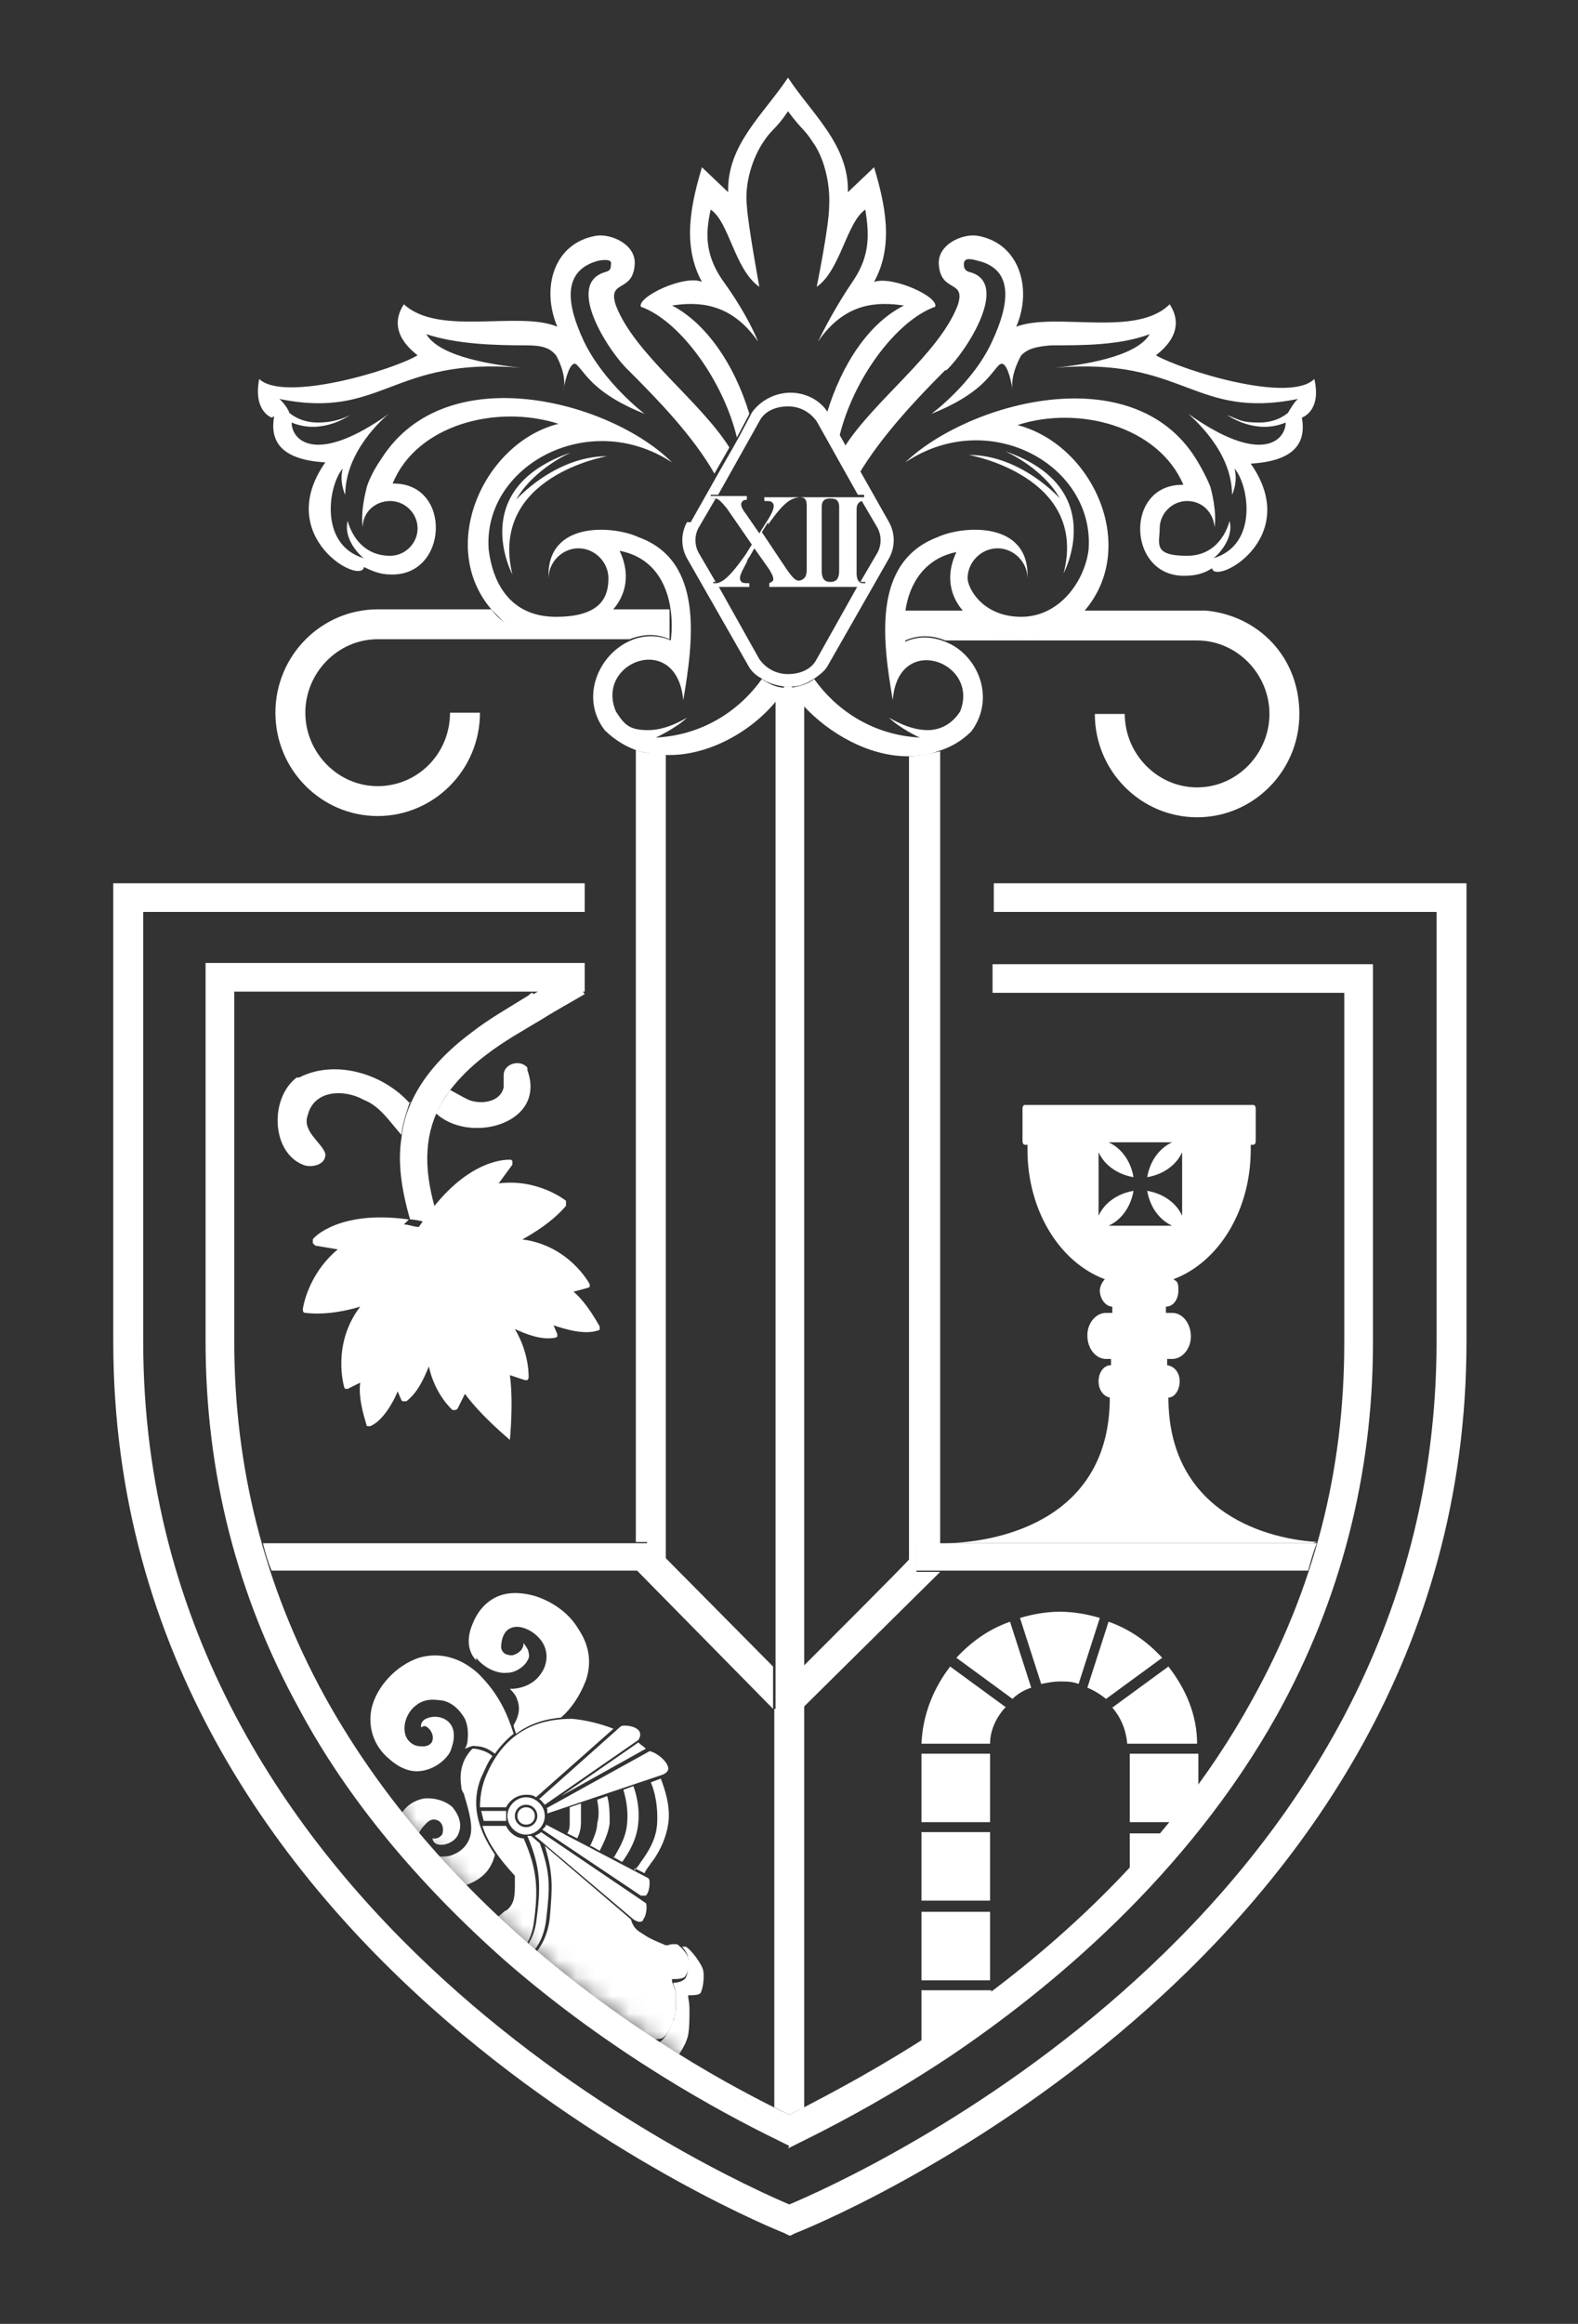 <?xml version="1.0" encoding="UTF-8"?>
<svg xmlns="http://www.w3.org/2000/svg" width="89" height="131" viewBox="0 0 89 131" fill="none">
  <rect x="0" y="0" width="89" height="131" fill="#333333" stroke="none"/>
  <path d="M74.27 86.925C70.964 86.715 65.899 84.96 65.899 78.783C66.251 78.783 66.532 78.362 66.532 77.87C66.532 77.379 66.251 77.028 65.829 76.958V76.607H66.11C66.673 76.607 67.165 76.045 67.165 75.343C67.165 74.571 66.673 74.009 66.11 74.009H65.759V73.658C66.181 73.658 66.462 73.237 66.462 72.746C66.462 72.254 66.392 72.254 66.181 72.114C68.783 71.131 70.542 68.183 70.542 64.814V64.533H70.683C70.753 64.533 70.823 64.463 70.823 64.323V62.498C70.823 62.357 70.753 62.287 70.683 62.287H57.81C57.739 62.287 57.669 62.357 57.669 62.498V64.323C57.669 64.463 57.739 64.533 57.81 64.533H57.95V64.814C57.95 68.183 59.709 71.131 62.312 72.114C62.171 72.254 62.03 72.535 62.03 72.746C62.03 73.237 62.382 73.658 62.734 73.658V74.009H62.382C61.819 74.009 61.327 74.571 61.327 75.273C61.327 76.045 61.819 76.607 62.382 76.607H62.663V76.958C62.241 76.958 61.96 77.379 61.96 77.87C61.96 78.362 62.241 78.712 62.593 78.783C62.593 85.521 56.614 86.925 53.378 86.995H74.059L74.27 86.925ZM62.523 69.096C63.297 68.745 63.789 67.973 63.93 67.13C63.086 67.271 62.312 67.762 61.96 68.534V64.954C62.312 65.727 63.086 66.218 63.93 66.358C63.789 65.516 63.297 64.744 62.523 64.393H66.11C65.337 64.744 64.844 65.516 64.704 66.358C65.548 66.218 66.321 65.727 66.673 64.954V68.534C66.321 67.762 65.548 67.271 64.704 67.13C64.844 67.973 65.337 68.745 66.11 69.096H62.523Z" fill="white"></path>
  <path d="M37.762 36.034V34.35H34.456C33.049 35.894 30.094 36.455 28.406 35.051C28.125 34.841 27.914 34.63 27.703 34.35H21.301C18.136 34.35 15.533 36.947 15.533 40.176C15.533 43.405 18.136 46.002 21.301 46.002C24.467 46.002 27.07 43.405 27.07 40.176H25.381C25.381 42.492 23.552 44.317 21.301 44.317C19.05 44.317 17.221 42.422 17.221 40.176C17.221 37.929 19.05 36.034 21.301 36.034H35.511C36.214 35.754 36.988 35.683 37.762 36.034Z" fill="white"></path>
  <path d="M54.363 34.42H51.057C50.986 34.981 50.986 35.543 51.057 36.104C51.831 35.754 52.675 35.824 53.308 36.104H67.517C69.768 36.104 71.597 38 71.597 40.246C71.597 42.492 69.768 44.387 67.517 44.387C65.266 44.387 63.437 42.492 63.437 40.246H61.749C61.749 43.475 64.352 46.072 67.517 46.072C70.683 46.072 73.285 43.475 73.285 40.246C73.285 37.017 70.964 34.7 68.01 34.42H61.116C60.905 34.63 60.694 34.841 60.413 35.122C58.724 36.596 55.77 36.034 54.363 34.42Z" fill="white"></path>
  <path d="M51.268 42.562V87.908C51.338 87.908 45.289 93.945 45.289 93.945V96.261L53.026 88.61H51.69V87.066H53.026V42.352C52.393 42.492 51.831 42.633 51.268 42.633V42.562Z" fill="white"></path>
  <path d="M36.566 88.54H35.933L43.6 96.331V93.945L37.551 87.838V42.492C36.988 42.492 36.425 42.492 35.862 42.282V86.925H36.496V88.469L36.566 88.54Z" fill="white"></path>
  <path d="M43.671 96.331V118.793C43.952 118.934 44.233 119.074 44.515 119.215L45.078 118.934C45.148 118.934 45.289 118.864 45.359 118.793V39.684C45.078 39.404 44.867 39.053 44.656 38.702H44.233C44.093 38.982 43.882 39.193 43.741 39.404V96.331H43.671Z" fill="white"></path>
  <path d="M15.252 88.54H36.636V86.995H14.83C14.97 87.557 15.111 88.048 15.322 88.54H15.252Z" fill="white"></path>
  <path d="M51.69 86.995V88.54H73.778C73.918 88.048 74.059 87.487 74.27 86.995H51.69Z" fill="white"></path>
  <path d="M15.463 23.469C15.181 25.014 16.026 25.926 18.347 26.067C15.393 30.278 20.387 33.016 20.528 31.963C20.95 32.174 21.442 32.384 22.005 32.384C25.311 32.525 25.522 27.19 22.145 27.26C23.482 23.961 27.984 22.767 31.501 23.891C27.281 24.944 24.608 30.84 27.773 34.42C27.984 34.63 28.195 34.841 28.476 35.122C30.165 36.596 33.119 36.034 34.526 34.42C35.3 33.577 35.581 32.384 34.948 31.05C36.777 31.401 37.621 32.805 37.832 34.42C37.903 34.981 37.903 35.543 37.832 36.104C37.058 35.754 36.214 35.824 35.581 36.104C33.752 36.877 32.697 39.333 34.104 41.158C34.667 41.72 35.37 42.141 36.074 42.352C36.636 42.492 37.199 42.562 37.762 42.562C40.013 42.562 42.404 41.229 43.811 39.474C44.022 39.263 44.163 38.982 44.304 38.772C43.811 38.772 43.389 38.561 42.967 38.281C41.771 39.965 39.731 41.439 36.988 41.58C36.988 41.58 38.184 41.018 38.747 40.456C38.606 40.527 37.621 41.158 36.566 41.158C35.511 41.158 35.229 40.878 34.737 40.105C33.541 37.298 38.184 35.543 38.536 39.474C39.098 36.175 39.731 31.612 36.003 30.278C34.667 29.647 30.798 29.296 30.939 32.595C30.939 31.682 31.712 30.91 32.627 30.91C33.541 30.91 34.315 31.682 34.315 32.595C34.315 33.507 34.034 34.771 31.36 34.771C28.688 34.771 27.773 32.735 27.562 30.98C27.21 26.277 33.19 22.978 37.903 26.067C34.456 22.627 25.17 20.1 21.512 25.856C20.879 26.769 20.668 27.471 20.668 27.541C20.668 27.541 20.317 28.804 20.457 29.717C20.457 28.874 21.161 28.243 22.005 28.243C22.849 28.243 23.552 28.945 23.552 29.787C23.552 30.629 22.849 31.331 22.005 31.331C20.035 31.331 19.613 29.366 19.613 29.366C19.332 30.419 20.387 31.401 20.528 31.472C17.925 30.7 18.558 27.26 19.332 26.418C19.121 27.19 19.472 27.892 19.472 27.892C19.472 25.435 21.653 23.54 21.934 23.329C17.784 26.277 16.448 24.803 16.448 23.82C18.136 24.522 19.613 23.469 19.754 23.399C19.05 23.75 18.417 23.82 17.925 23.82C16.87 23.82 16.307 23.259 16.307 23.259C16.307 23.119 15.885 22.557 15.744 22.487C21.583 23.68 22.075 20.1 29.391 20.732C28.054 20.591 24.819 20.17 24.045 18.837C25.733 19.398 27.843 19.468 29.672 19.468C30.587 19.468 31.009 19.609 31.36 20.03C31.36 20.03 31.994 21.083 31.783 21.995C31.783 21.855 32.134 20.1 32.556 20.591C33.049 21.083 33.541 22.206 36.355 23.329C36.355 23.329 34.034 21.574 32.908 19.188C31.994 17.222 31.642 15.257 33.752 14.695C34.174 14.625 34.526 14.625 34.456 14.906C34.456 15.187 34.385 15.257 34.174 15.327C31.783 15.959 34.385 19.89 35.441 20.872C37.129 22.557 39.098 24.593 40.294 26.698L41.138 25.224C39.45 22.557 35.792 19.96 34.737 17.222C34.245 15.748 35.651 16.52 35.792 14.976C35.933 13.783 34.456 13.151 33.611 13.291C31.22 13.712 30.516 16.239 31.431 18.416C29.25 17.503 24.748 18.977 22.779 17.152C21.723 18.766 23.412 19.89 23.552 20.03C22.145 20.872 16.026 22.697 14.619 21.364C14.267 23.189 15.322 23.54 15.322 23.54L15.463 23.469Z" fill="white"></path>
  <path d="M42.264 23.329C41.42 20.521 39.802 18.205 37.903 17.222C39.309 17.012 41.209 17.012 42.756 19.258C42.475 18.556 41.842 17.292 40.716 15.748C39.731 14.274 39.802 13.081 40.083 11.817C41.138 12.519 41.42 15.187 42.827 16.169C42.827 16.169 42.194 12.73 42.123 11.607C41.982 10.273 42.475 8.869 43.038 8.027C43.53 7.255 43.741 7.325 44.444 6.272C45.218 7.325 45.359 7.255 45.851 8.027C46.414 8.799 46.836 10.203 46.766 11.607C46.766 12.73 46.062 16.169 46.062 16.169C47.399 15.257 47.751 12.519 48.806 11.817C49.017 13.151 49.087 14.344 48.173 15.748C47.117 17.292 46.484 18.556 46.133 19.258C47.68 17.012 49.509 17.012 50.986 17.222C49.017 18.205 47.469 20.521 46.625 23.329L46.696 23.469L47.328 24.663C48.102 21.364 50.564 18.064 52.745 17.292C52.956 16.731 50.353 15.537 49.298 15.889C50.424 13.853 49.931 11.536 49.298 9.431L47.821 10.835C47.891 8.167 45.781 6.412 44.444 4.377C43.038 6.482 40.998 8.167 41.068 10.835L39.591 9.431C38.958 11.536 38.465 13.853 39.591 15.889C38.606 15.467 35.933 16.731 36.144 17.292C38.325 18.064 40.787 21.434 41.56 24.663L42.194 23.469L42.264 23.329Z" fill="white"></path>
  <path d="M53.378 20.872C54.504 19.819 57.036 15.889 54.644 15.327C54.433 15.257 54.363 15.116 54.363 14.906C54.363 14.555 54.644 14.555 55.137 14.695C57.247 15.187 56.895 17.222 55.981 19.188C54.926 21.574 52.534 23.329 52.534 23.329C55.348 22.206 55.84 21.083 56.333 20.591C56.825 20.1 57.106 21.925 57.106 21.995C56.966 21.083 57.599 20.03 57.599 20.03C57.95 19.679 58.373 19.539 59.287 19.468C61.116 19.468 63.156 19.468 64.844 18.837C64.07 20.17 60.834 20.591 59.498 20.732C66.814 20.1 67.306 23.68 73.215 22.487C73.074 22.557 72.723 23.119 72.652 23.259C72.652 23.259 72.09 23.82 71.034 23.82C69.979 23.82 69.979 23.68 69.205 23.399C69.346 23.469 70.823 24.522 72.512 23.82C72.512 24.803 71.175 26.277 67.025 23.329C67.306 23.61 69.487 25.435 69.487 27.892C69.487 27.892 69.838 27.19 69.627 26.418C70.401 27.26 71.034 30.7 68.432 31.472C68.572 31.401 69.627 30.419 69.346 29.366C69.346 29.366 68.924 31.331 66.954 31.331C64.985 31.331 65.407 30.629 65.407 29.787C65.407 28.945 66.11 28.243 66.954 28.243C67.799 28.243 68.432 28.874 68.502 29.717C68.643 28.804 68.291 27.541 68.291 27.541C68.291 27.471 68.01 26.769 67.447 25.856C63.859 20.1 54.574 22.697 51.057 26.067C55.77 22.908 61.749 26.207 61.397 30.98C61.186 32.735 59.779 34.771 57.599 34.771C55.418 34.771 54.574 33.156 54.574 32.595C54.574 31.682 55.348 30.91 56.262 30.91C57.177 30.91 57.95 31.682 57.95 32.595C58.091 29.296 54.222 29.647 52.886 30.278C49.157 31.682 49.791 36.175 50.353 39.474C50.635 35.613 55.277 37.298 54.152 40.105C53.66 40.878 52.956 41.158 52.323 41.158C51.268 41.158 50.283 40.527 50.142 40.456C50.705 41.018 51.831 41.58 51.901 41.58C49.157 41.439 47.117 39.965 45.922 38.281C45.57 38.561 45.078 38.702 44.585 38.772C44.796 39.123 45.007 39.404 45.289 39.755C46.766 41.369 49.017 42.633 51.197 42.633C51.76 42.633 52.323 42.562 52.886 42.352C53.589 42.141 54.222 41.79 54.785 41.229C56.192 39.333 55.137 36.877 53.308 36.175C52.604 35.894 51.831 35.824 51.057 36.175V34.49C51.268 32.876 52.182 31.472 53.941 31.121C53.308 32.454 53.589 33.648 54.363 34.49C55.77 36.034 58.724 36.596 60.413 35.192C60.694 34.981 60.905 34.771 61.116 34.49C64.281 30.91 61.679 25.084 57.388 23.961C60.834 22.838 65.337 24.031 66.743 27.33C63.367 27.26 63.578 32.595 66.884 32.454C67.447 32.454 67.939 32.314 68.361 32.033C68.502 33.016 73.496 30.349 70.542 26.137C72.863 25.996 73.707 25.084 73.426 23.54C73.426 23.54 74.552 23.189 74.129 21.364C72.723 22.767 66.673 20.872 65.196 20.03C65.337 19.89 67.025 18.766 65.97 17.152C64.07 19.047 59.568 17.573 57.317 18.416C58.232 16.31 57.528 13.712 55.137 13.291C54.293 13.151 52.815 13.783 52.956 14.976C53.097 16.52 54.504 15.748 54.011 17.222C52.956 19.96 49.298 22.557 47.61 25.224L48.454 26.698C49.72 24.593 51.62 22.557 53.308 20.872H53.378Z" fill="white"></path>
  <path d="M59.99 32.314C59.99 32.314 62.593 27.471 56.684 25.435C56.684 25.435 58.795 26.347 59.779 28.102C59.779 28.102 57.599 25.645 54.644 25.645C54.644 25.645 61.397 26.839 59.99 32.314Z" fill="white"></path>
  <path d="M29.11 28.172C30.094 26.418 32.205 25.505 32.205 25.505C26.296 27.541 28.898 32.384 28.898 32.384C27.562 26.839 34.245 25.716 34.245 25.716C31.29 25.716 29.11 28.172 29.11 28.172Z" fill="white"></path>
  <path d="M30.024 55.969C29.954 55.969 29.883 56.04 29.813 56.11C28.688 56.812 27.562 57.444 26.577 58.216C24.889 59.479 23.763 60.813 23.13 62.287C22.849 62.919 22.708 63.55 22.638 64.182C22.427 65.516 22.638 67.06 23.13 68.745C23.412 68.745 23.693 68.815 23.974 68.885C24.186 68.604 24.326 68.394 24.537 68.113C23.834 65.656 23.974 63.761 24.959 62.076C25.522 61.164 26.366 60.251 27.492 59.409C28.406 58.707 29.532 58.075 30.587 57.444C31.361 56.952 32.275 56.461 32.978 56.04L32.064 54.776C31.501 55.197 30.798 55.618 30.094 56.04L30.024 55.969Z" fill="white"></path>
  <path d="M23.13 62.217C21.653 60.532 18.91 59.69 16.87 60.743H16.729C15.181 61.936 15.322 64.954 17.081 65.656C17.573 65.867 18.417 65.656 18.347 65.025C18.136 64.393 17.01 63.761 17.362 62.849C17.714 61.445 19.402 61.374 20.528 62.006C21.442 62.357 22.005 63.27 22.638 63.972C22.708 63.34 22.919 62.708 23.13 62.076V62.217Z" fill="white"></path>
  <path d="M24.537 62.708C26.366 64.533 30.868 63.41 29.743 60.322V60.181C29.32 59.69 28.406 59.971 28.406 60.602V61.304C28.195 62.217 26.929 62.287 26.296 61.936C26.014 61.796 25.663 61.585 25.381 61.445C25.241 61.655 25.1 61.866 24.959 62.076C24.819 62.287 24.748 62.498 24.608 62.708H24.537Z" fill="white"></path>
  <path d="M23.06 68.745C19.121 68.183 17.643 69.798 17.643 69.868V70.079L17.784 70.219L19.05 70.43C17.362 71.833 17.081 73.729 17.081 73.799C17.081 73.869 17.081 74.009 17.221 74.009C18.417 74.15 19.613 73.869 20.317 73.658C18.699 75.764 19.402 78.151 19.402 78.151C19.402 78.151 19.402 78.221 19.472 78.291H19.613L20.317 77.94C20.176 78.923 20.668 80.257 20.668 80.327C20.668 80.327 20.668 80.397 20.739 80.397H20.879C21.583 80.116 22.216 78.993 22.427 78.432L22.638 78.923C22.638 78.923 22.638 78.993 22.779 78.993H22.919C23.552 78.502 23.904 77.73 24.186 77.028C24.537 78.642 25.522 79.485 25.522 79.485H25.663C25.663 79.485 25.733 79.485 25.803 79.414L26.225 78.572C27.14 79.835 28.688 81.099 28.758 81.169C28.758 81.099 28.969 79.134 28.758 77.519L29.602 77.8H29.743C29.743 77.8 29.813 77.73 29.813 77.659C29.813 77.659 29.883 76.326 29.039 74.922C29.672 75.203 30.516 75.554 31.29 75.413C31.29 75.413 31.36 75.413 31.431 75.343V75.203L31.22 74.711C31.853 74.922 32.978 75.273 33.752 74.992C33.752 74.992 33.823 74.992 33.823 74.922V74.781C33.823 74.781 33.119 73.448 32.345 72.816L33.119 72.606C33.119 72.606 33.19 72.606 33.26 72.535V72.395C33.26 72.395 32.134 70.219 29.461 69.868C30.094 69.517 31.149 68.885 31.923 67.973V67.692C31.923 67.692 30.376 66.428 28.125 66.709L28.898 65.656V65.446L28.828 65.376H28.758C28.688 65.376 26.507 65.235 24.186 68.394C23.974 68.604 23.834 68.885 23.623 69.166C23.341 69.166 23.06 69.026 22.779 69.026L23.06 68.745Z" fill="white"></path>
  <path d="M38.747 29.436C38.395 30.068 38.395 30.84 38.747 31.472L42.194 37.508C42.334 37.789 42.615 38.07 42.897 38.21C43.249 38.491 43.741 38.631 44.233 38.702H44.656C45.148 38.702 45.57 38.491 45.992 38.21C46.273 38 46.555 37.789 46.696 37.508L50.142 31.472C50.494 30.84 50.494 30.068 50.142 29.436L48.595 26.698L47.751 25.224L47.399 24.593L46.766 23.399C46.766 23.399 46.766 23.329 46.696 23.259C46.273 22.557 45.429 22.136 44.585 22.136C43.741 22.136 42.897 22.557 42.404 23.259L42.334 23.399L41.701 24.593L41.349 25.224L40.505 26.698L38.958 29.436H38.747ZM40.505 27.892L42.827 23.75C43.108 23.189 43.741 22.908 44.444 22.908C45.148 22.908 45.711 23.259 46.062 23.75L48.384 27.892H48.735V28.102H48.524L49.509 29.787C49.72 30.208 49.72 30.7 49.509 31.121L48.524 32.805H48.806V33.016H48.384L46.062 37.157C45.781 37.719 45.148 38 44.444 38C43.741 38 43.178 37.649 42.827 37.157L40.505 33.016H40.224V32.805H40.364L39.38 31.121C39.169 30.7 39.169 30.208 39.38 29.787L40.364 28.102H40.083V27.892H40.505Z" fill="white"></path>
  <path d="M40.083 28.102H40.364C40.505 28.102 40.716 28.313 40.998 28.664L42.404 30.7L42.053 31.261C41.068 32.665 40.716 32.805 40.435 32.876H40.154V33.086H42.264V32.876C41.982 32.876 41.842 32.876 41.771 32.735C41.631 32.525 41.912 32.103 42.123 31.682C42.123 31.612 42.194 31.472 42.264 31.401L42.545 30.91L43.389 32.103C43.46 32.244 43.671 32.525 43.6 32.735C43.6 32.735 43.53 32.805 43.389 32.876V33.086H48.806V32.876H48.595C48.384 32.805 48.313 32.595 48.313 32.314V28.734C48.313 28.383 48.454 28.313 48.595 28.243H48.806V28.032H43.108V28.243C43.389 28.243 43.53 28.243 43.6 28.383C43.741 28.594 43.46 29.085 43.178 29.506L42.827 30.068L42.053 28.945C41.771 28.594 41.771 28.383 41.842 28.313C41.842 28.243 41.982 28.172 42.123 28.172V27.962H40.013V28.172L40.083 28.102ZM46.836 28.102C47.117 28.102 47.329 28.172 47.329 28.594V32.173C47.329 32.595 47.188 32.805 46.836 32.805C46.484 32.805 46.344 32.595 46.344 32.173V28.594C46.344 28.172 46.555 28.102 46.836 28.102ZM43.319 29.576C44.304 28.172 44.656 28.102 45.078 28.032C45.359 28.032 45.5 28.102 45.5 28.523V32.103C45.5 32.525 45.359 32.665 45.078 32.735C44.867 32.735 44.726 32.595 44.374 32.103L42.967 29.997L43.319 29.436V29.576Z" fill="white"></path>
  <path d="M55.84 107.773H51.971V111.634H55.84V107.773Z" fill="white"></path>
  <path d="M51.971 112.195V114.933V115.214L55.91 113.108V112.265V112.195H51.971Z" fill="white"></path>
  <path d="M55.84 98.858H51.971V102.719H55.84V98.858Z" fill="white"></path>
  <path d="M55.84 103.28H51.971V107.141H55.84V103.28Z" fill="white"></path>
  <path d="M63.648 98.297H67.517C67.517 96.682 66.884 95.208 65.899 93.945L62.734 96.261C63.226 96.823 63.508 97.525 63.578 98.297H63.648Z" fill="white"></path>
  <path d="M56.755 96.261L53.589 93.945C52.675 95.138 52.042 96.612 51.971 98.297H55.84C55.84 97.525 56.192 96.823 56.684 96.261H56.755Z" fill="white"></path>
  <path d="M59.779 94.787C60.131 94.787 60.483 94.787 60.834 94.927L62.03 91.207C61.327 90.996 60.553 90.856 59.779 90.856C59.006 90.856 58.232 90.996 57.528 91.207L58.724 94.927C59.076 94.857 59.428 94.787 59.779 94.787Z" fill="white"></path>
  <path d="M62.382 95.77L65.548 93.453C64.704 92.541 63.719 91.839 62.523 91.418L61.327 95.138C61.679 95.278 62.03 95.489 62.382 95.77Z" fill="white"></path>
  <path d="M58.161 95.138L56.966 91.418C55.77 91.839 54.785 92.541 53.941 93.453L57.106 95.77C57.388 95.489 57.739 95.278 58.161 95.138Z" fill="white"></path>
  <path d="M67.306 101.175C67.376 101.034 67.447 100.964 67.588 100.824V98.858H63.719V102.719H66.04L67.306 101.245V101.175Z" fill="white"></path>
  <path d="M63.719 105.246V105.386L64.211 104.895L65.548 103.351H63.719V105.246Z" fill="white"></path>
  <path d="M44.515 126.023L44.233 125.883C43.882 125.743 6.388 110.861 6.388 75.624V49.792H32.978V51.407H8.077V75.624C8.077 108.124 41.068 122.795 44.515 124.269C48.032 122.795 81.023 108.124 81.023 75.624V51.407H56.051V49.792H82.711V75.624C82.711 110.861 45.289 125.743 44.867 125.883L44.585 126.023H44.515ZM44.515 120.969L43.811 120.618C40.646 119.074 34.526 115.775 28.547 110.581C23.623 106.229 19.613 101.455 16.87 96.331C13.352 89.944 11.594 82.994 11.594 75.624V54.285H32.978V55.899H13.212V75.624C13.212 82.713 14.9 89.382 18.277 95.559C21.02 100.543 24.819 105.176 29.602 109.387C35.44 114.512 41.42 117.741 44.515 119.215L45.078 118.934C46.836 118.021 49.65 116.547 52.745 114.512C58.232 110.861 65.759 104.684 70.612 95.84C74.129 89.522 75.818 82.924 75.818 75.694V55.969H55.981V54.355H77.436V75.694C77.436 83.135 75.607 90.224 72.019 96.682C66.954 105.737 59.217 112.125 53.589 115.915C50.424 118.021 47.54 119.566 45.711 120.478L44.444 121.11L44.515 120.969Z" fill="white"></path>
  <mask id="mask0_1_1309" style="mask-type:luminance" maskUnits="userSpaceOnUse" x="14" y="88" width="30" height="32">
    <path d="M35.862 88.54L43.671 96.401V119.004C40.435 117.39 34.878 114.231 29.461 109.528C24.608 105.316 20.809 100.613 18.066 95.629C16.799 93.313 15.744 90.926 14.97 88.469H35.862V88.54Z" fill="white"></path>
  </mask>
  <g mask="url(#mask0_1_1309)">
    <path d="M23.06 105.807C24.256 106.65 26.085 106.65 27.14 105.807C27.421 105.597 27.773 105.176 27.914 104.544C26.858 103 26.577 101.596 27.14 100.192C27.351 99.771 27.492 99.35 27.773 98.999C27.562 98.788 27.21 98.648 26.788 98.577H26.648C26.155 99.069 25.874 99.771 26.014 100.683C26.014 100.753 26.014 100.894 26.155 101.104C26.296 101.596 26.577 102.438 26.577 103.07C26.577 103.842 26.085 104.404 25.381 104.614C24.678 104.755 23.974 104.544 23.693 104.053C23.552 103.842 23.412 103.421 23.974 102.859C24.326 102.438 24.608 102.579 24.748 102.649C24.959 102.789 25.03 103.07 24.959 103.351C24.959 103.421 24.748 103.702 24.396 103.631C24.396 103.842 24.608 103.982 24.748 103.982C25.1 104.053 25.592 103.842 25.803 103.491C25.944 103.21 26.155 102.649 25.522 101.877C25.241 101.596 24.608 101.315 23.904 101.385C23.201 101.526 22.708 101.947 22.427 102.649C21.723 104.474 22.567 105.456 23.201 105.878L23.06 105.807Z" fill="white"></path>
    <path d="M26.858 93.453C27.351 94.085 28.125 94.366 28.617 94.296C29.039 94.296 29.461 94.015 29.672 93.734C29.813 93.523 29.883 93.383 29.813 93.172C29.813 92.962 29.602 92.751 29.532 92.611C29.532 93.032 29.18 93.243 28.898 93.313C28.617 93.313 28.336 93.243 28.265 92.892C28.265 92.12 28.617 91.839 28.828 91.769C29.32 91.558 30.094 91.909 30.516 92.471C30.939 93.032 30.939 93.804 30.446 94.436C30.024 94.998 29.32 95.208 28.758 95.208C28.898 95.349 29.11 95.559 29.18 95.84C29.391 96.401 29.18 96.893 28.969 97.244C28.969 97.384 29.039 97.525 29.11 97.735C29.954 97.103 30.868 96.893 31.642 96.823C32.205 96.331 32.697 95.629 33.049 94.717C33.471 93.453 33.049 92.471 32.627 91.839C32.134 90.996 31.29 90.365 30.305 90.014C29.883 89.873 29.461 89.803 29.039 89.803C27.773 89.803 26.999 90.645 26.648 91.558C26.225 92.541 26.507 93.243 26.858 93.594V93.453Z" fill="white"></path>
    <path d="M21.934 99.139C22.638 99.771 23.341 99.981 24.045 99.771C24.819 99.56 25.381 98.928 25.452 98.577C25.733 97.805 25.592 97.244 25.17 96.963C24.748 96.682 24.186 96.752 23.904 96.963C23.834 97.033 23.693 97.174 23.763 97.384C23.904 97.244 24.045 97.314 24.115 97.384C24.326 97.525 24.467 97.876 24.396 98.086C24.396 98.227 24.186 98.507 23.693 98.437C23.271 98.437 22.919 98.086 22.849 97.735C22.708 97.174 22.99 96.472 23.482 96.121C23.834 95.84 24.256 95.77 24.748 95.84C25.1 95.84 25.663 96.05 26.085 96.682C26.366 97.033 26.436 97.595 26.366 98.156C26.366 98.297 26.296 98.437 26.225 98.577C26.436 98.507 26.648 98.367 26.858 98.437C27.281 98.437 27.632 98.648 27.914 98.858C28.265 98.367 28.617 98.016 28.969 97.735C28.617 96.612 28.125 95.489 26.999 94.366C26.014 93.453 24.819 93.102 23.623 93.453C22.357 93.874 21.231 95.068 20.95 96.331C20.739 97.384 21.09 98.437 21.934 99.139Z" fill="white"></path>
    <path d="M25.1 109.387C25.241 109.387 25.803 109.738 26.155 109.949C26.648 110.23 27.281 110.721 27.492 111.072C27.843 111.704 28.969 112.967 29.602 113.669L29.883 113.95C30.305 114.371 30.868 114.652 31.501 114.652C32.134 114.652 32.627 114.161 32.627 114.161C32.627 114.161 33.752 115.635 34.526 115.915C35.37 116.196 36.988 116.547 37.551 116.477C37.973 116.477 38.465 115.564 38.676 115.143C38.676 115.073 38.747 115.003 38.747 114.933C38.887 114.652 38.887 113.739 38.887 113.318C38.887 112.897 38.817 112.616 38.817 112.616V112.476H38.887C39.028 112.476 39.45 112.476 39.52 112.336C39.661 112.055 39.731 111.423 39.661 111.072C39.591 110.721 38.958 109.879 38.676 109.738H38.465C38.676 109.949 38.817 110.23 38.817 110.44C38.817 110.791 38.817 111.212 38.676 111.493C38.536 111.704 38.184 111.774 37.973 111.774C37.973 111.914 38.114 112.125 38.114 112.406V112.616C38.114 113.178 38.114 113.669 37.973 113.88C37.973 113.88 37.973 113.95 37.903 114.09C37.762 114.441 37.41 115.143 36.988 115.214H36.707C36.144 115.214 35.441 115.073 34.878 114.863C34.315 114.652 33.19 113.318 32.908 112.967C32.767 113.178 32.416 113.599 31.994 113.599C31.572 113.599 31.783 113.599 31.712 113.599C31.431 113.599 31.149 113.599 30.657 113.318C30.235 112.967 29.391 111.844 28.969 111.072L28.547 110.44C28.547 110.44 27.703 109.738 27.21 109.458C26.929 109.247 26.718 109.107 26.577 109.036C26.155 109.177 25.592 109.036 25.1 108.966C24.889 108.966 24.678 108.896 24.467 108.826H24.326C24.326 108.966 24.678 109.458 24.819 109.528L25.1 109.387Z" fill="white"></path>
    <path d="M31.642 101.245L36.425 98.577C36.285 98.437 36.144 98.367 36.003 98.227L31.642 101.245Z" fill="white"></path>
    <path d="M27.07 101.877H28.547C28.758 101.455 29.18 101.175 29.672 101.175C29.883 101.175 30.024 101.175 30.235 101.315L34.596 97.454C33.893 97.174 33.049 96.963 32.275 96.893C30.939 96.893 28.547 97.174 27.351 100.262C27.14 100.824 27.07 101.385 27.07 101.947V101.877Z" fill="white"></path>
    <path d="M26.859 108.615C26.999 108.756 27.281 108.966 27.562 109.177C27.914 109.458 28.336 109.738 28.688 110.019L28.898 110.23C29.11 110.23 29.883 109.809 30.094 108.475C30.376 106.509 30.305 105.386 29.532 103.631C29.11 103.631 28.688 103.28 28.547 102.93H27.21C27.492 103.842 28.125 104.755 29.039 105.737V106.229C29.039 106.79 29.039 107.352 28.547 107.703C28.477 107.703 28.336 107.843 28.265 107.913C27.773 108.264 27.281 108.685 26.788 108.685L26.859 108.615Z" fill="white"></path>
    <path d="M29.532 111.072C29.954 111.774 30.657 112.757 31.079 113.037C31.501 113.318 31.712 113.318 31.994 113.318H32.275C32.697 113.318 33.119 112.687 33.119 112.687C33.119 112.616 33.19 112.687 33.19 112.687C33.19 112.687 34.526 114.371 35.159 114.652C35.863 114.933 36.777 115.003 37.199 114.933C37.551 114.933 37.832 114.301 37.973 113.95C37.973 113.88 37.973 113.81 38.043 113.739C38.114 113.529 38.114 112.897 38.114 112.546V112.336C38.114 112.265 37.903 111.704 37.903 111.704V111.563C37.832 111.563 37.973 111.563 37.973 111.563C38.184 111.563 38.606 111.563 38.676 111.353C38.817 111.142 38.887 110.721 38.817 110.44C38.817 110.16 38.395 109.738 38.184 109.598H37.903C37.762 109.598 37.621 109.738 37.41 109.598C37.058 109.458 36.566 109.247 36.285 109.036C35.933 108.826 35.722 108.685 35.581 108.194L30.727 104.053C31.22 105.667 31.149 106.439 31.009 108.124C30.868 109.317 30.376 109.879 30.024 110.37C29.813 110.581 29.672 110.791 29.602 110.932L29.532 111.072Z" fill="white"></path>
    <path d="M28.969 110.3L29.391 110.861C29.532 110.651 29.672 110.51 29.813 110.3C30.235 109.879 30.657 109.317 30.798 108.264C31.009 106.439 31.079 105.667 30.446 103.912L29.954 103.491H29.743C30.516 105.316 30.516 106.369 30.235 108.405C30.024 109.668 29.321 110.16 28.969 110.3Z" fill="white"></path>
    <path d="M35.792 105.316L36.355 105.597C36.425 105.386 36.636 105.176 36.707 105.035C37.058 104.614 37.551 103.772 37.691 102.789C37.832 101.806 37.48 100.824 37.269 100.262L36.707 100.473C36.918 100.964 37.129 101.806 37.058 102.859C36.988 103.772 36.496 104.474 36.144 104.965C36.074 105.106 35.933 105.246 35.792 105.456V105.316Z" fill="white"></path>
    <path d="M34.596 104.684L35.089 104.965C35.44 104.474 35.933 103.702 36.003 102.719C36.074 102.017 35.933 101.245 35.722 100.683L35.159 100.894C35.3 101.385 35.44 102.017 35.37 102.789C35.3 103.631 34.878 104.263 34.596 104.755V104.684Z" fill="white"></path>
    <path d="M33.33 104.053L33.823 104.333C34.034 103.912 34.315 103.351 34.385 102.789C34.385 102.228 34.385 101.736 34.245 101.245L33.682 101.455C33.752 101.877 33.823 102.298 33.682 102.789C33.682 103.21 33.471 103.631 33.26 104.123L33.33 104.053Z" fill="white"></path>
    <path d="M31.994 103.351L32.556 103.631C32.697 103.351 32.767 103.07 32.767 102.719V101.666L32.134 101.877V102.719C32.134 102.929 32.134 103.14 31.994 103.351Z" fill="white"></path>
    <path d="M30.587 103.14L31.431 103.702L36.144 106.86H36.425C36.566 106.72 36.636 106.439 36.636 106.158C36.636 106.018 36.636 105.948 36.566 105.878L30.798 102.859C30.798 102.929 30.727 103 30.657 103.07L30.587 103.14Z" fill="white"></path>
    <path d="M30.376 101.385C30.516 101.455 30.587 101.596 30.727 101.736L36.003 98.086C36.144 97.876 36.144 97.665 36.003 97.525C35.722 97.244 35.089 97.244 35.018 97.314L30.446 101.385H30.376Z" fill="white"></path>
    <path d="M30.165 103.491L35.722 108.194C36.144 108.475 36.285 108.264 36.285 108.194C36.496 107.913 36.496 107.352 36.425 107.282L30.516 103.28C30.446 103.351 30.305 103.421 30.165 103.491Z" fill="white"></path>
    <path d="M27.14 102.087L27.281 102.649H28.547V102.087H27.14Z" fill="white"></path>
    <path d="M30.868 101.947V102.228L37.34 100.052C37.551 99.981 37.691 99.841 37.691 99.701C37.691 99.49 37.48 99.209 37.199 98.999C36.918 98.788 36.707 98.718 36.636 98.718L30.798 101.947H30.868Z" fill="white"></path>
    <path d="M28.617 102.368C28.617 102.93 29.11 103.421 29.672 103.421C30.235 103.421 30.727 102.93 30.727 102.368C30.727 101.806 30.235 101.315 29.672 101.315C29.11 101.315 28.617 101.806 28.617 102.368ZM29.039 102.368C29.039 102.017 29.321 101.736 29.672 101.736C30.024 101.736 30.305 102.017 30.305 102.368C30.305 102.719 30.024 103 29.672 103C29.321 103 29.039 102.719 29.039 102.368Z" fill="white"></path>
    <path d="M29.18 102.368C29.18 102.649 29.391 102.859 29.672 102.859C29.954 102.859 30.165 102.649 30.165 102.368C30.165 102.087 29.954 101.877 29.672 101.877C29.391 101.877 29.18 102.087 29.18 102.368Z" fill="white"></path>
  </g>
</svg>

